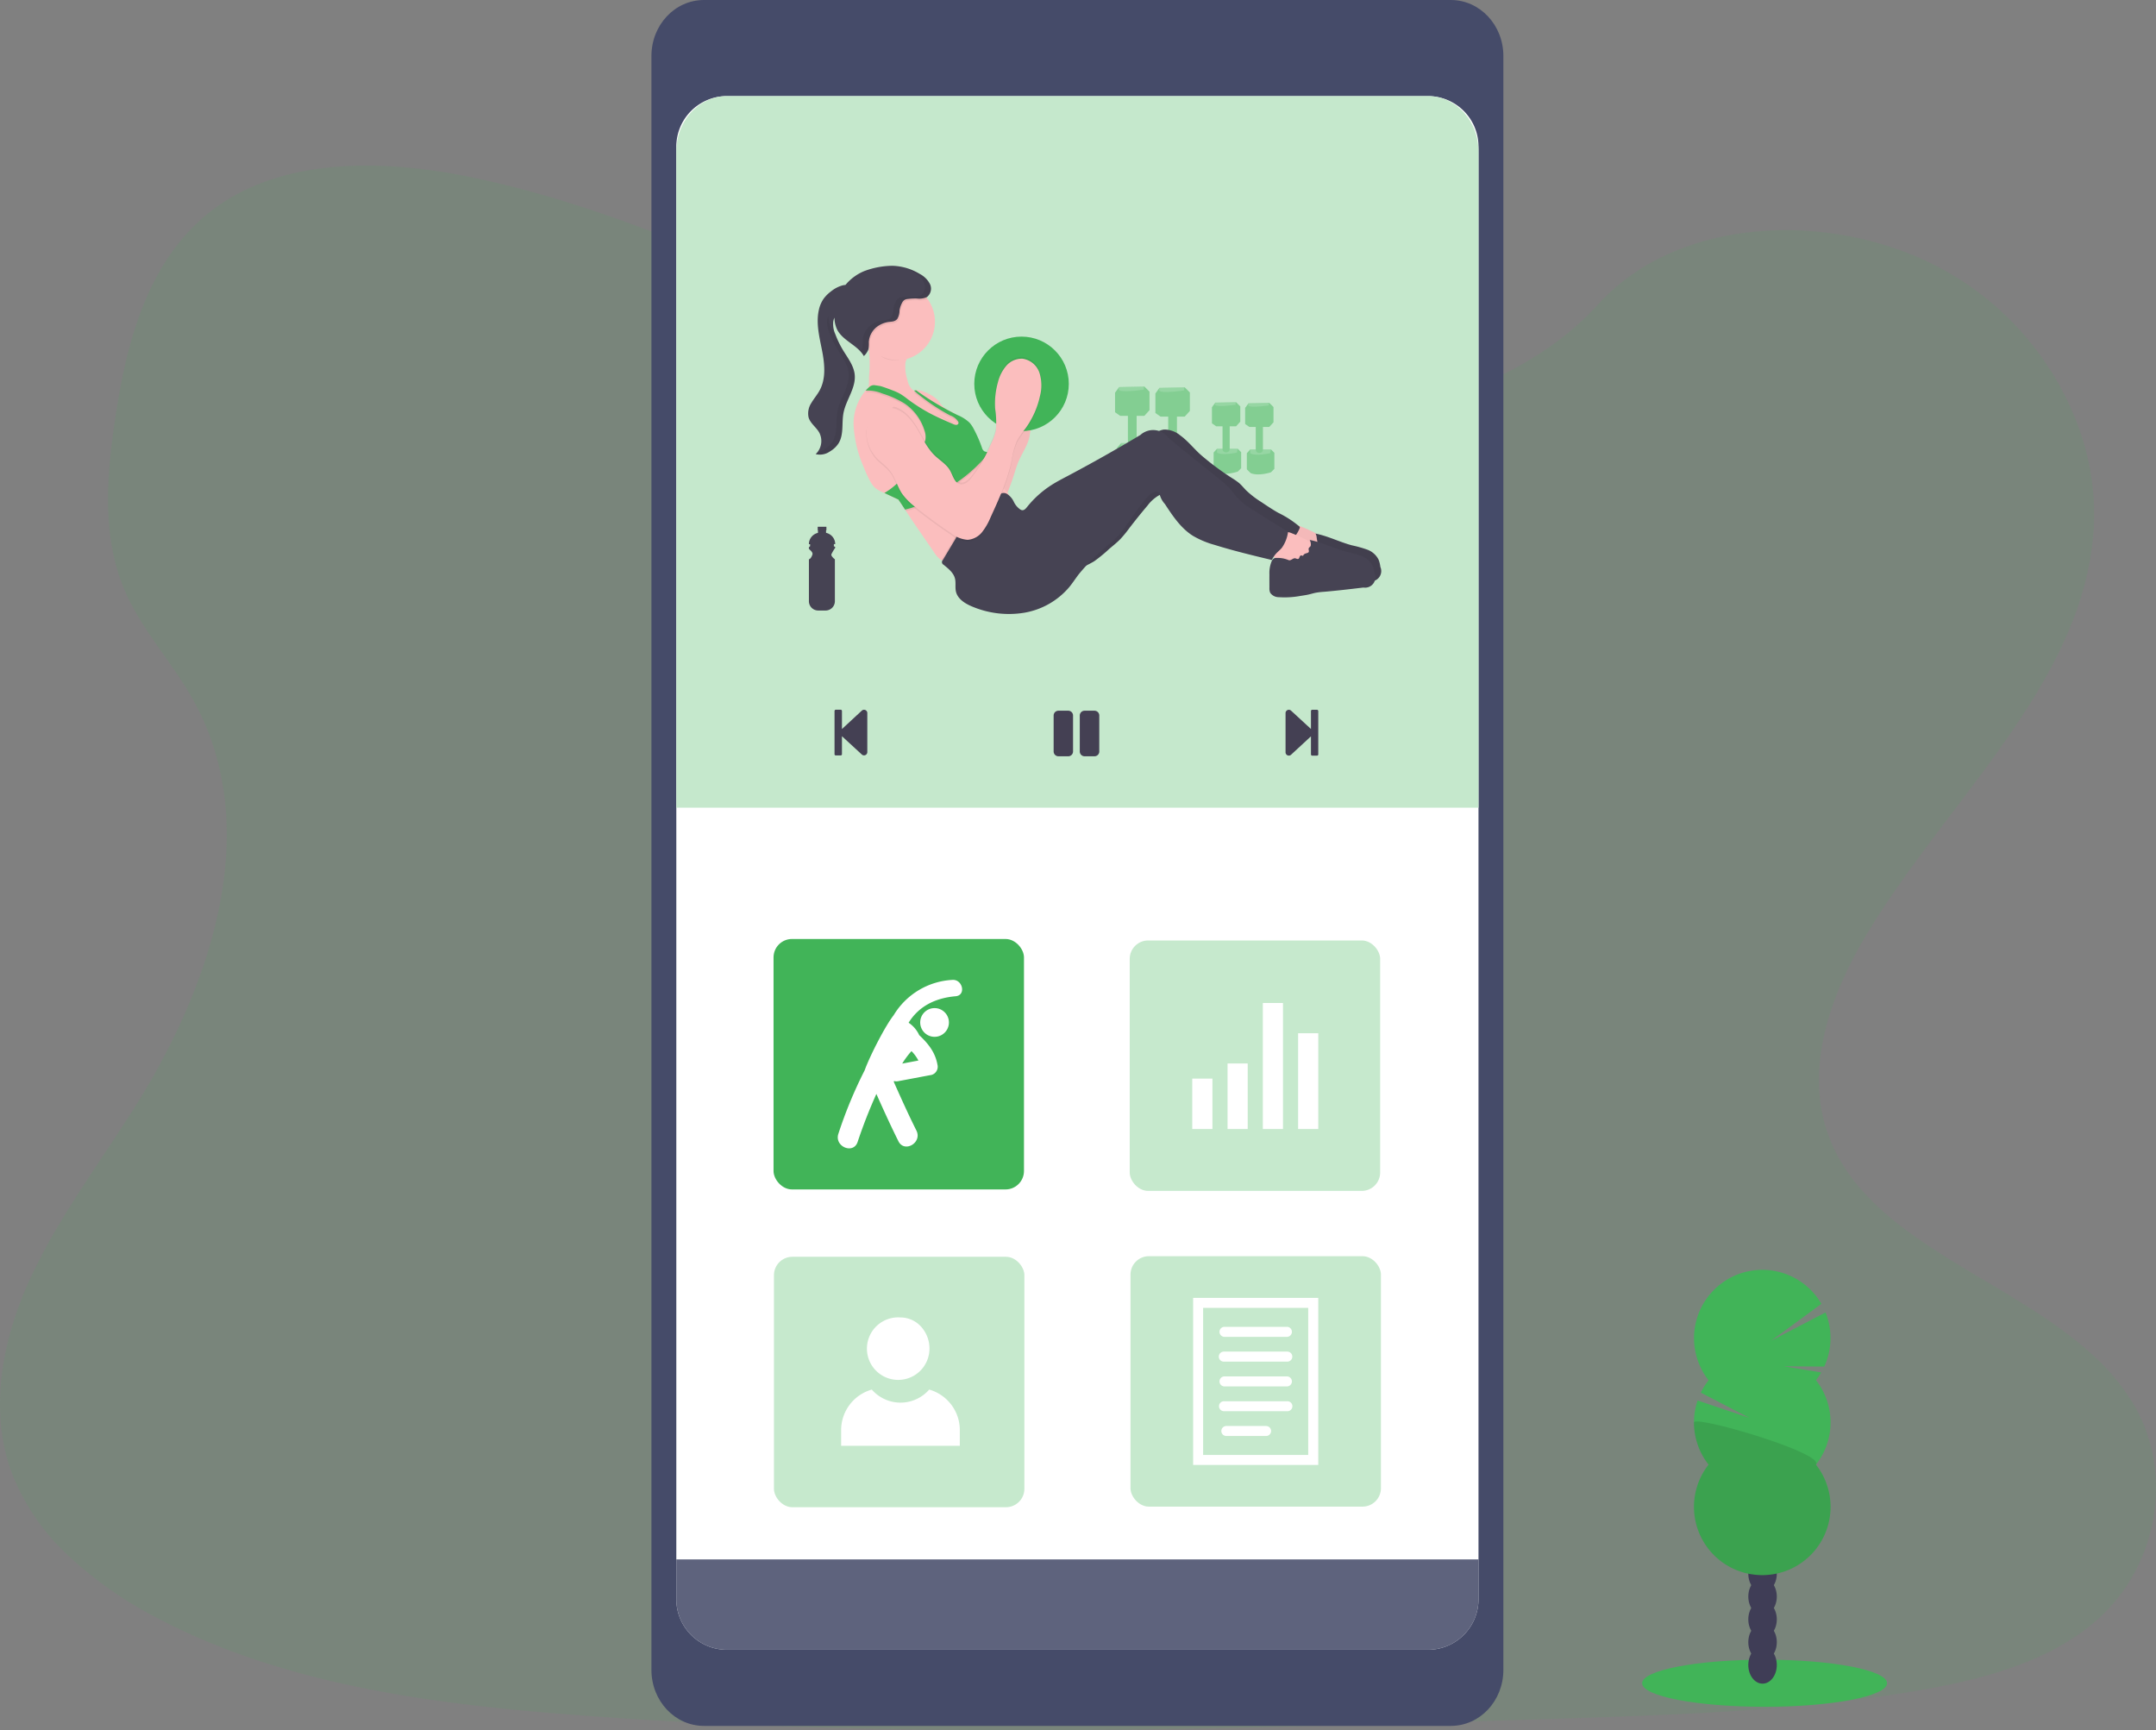 <svg xmlns="http://www.w3.org/2000/svg" width="524.053" height="420.537" viewBox="0 0 524.053 420.537"><rect x="0" y="0" width="524.053" height="420.537" fill="#808080" stroke="none"/><defs><style>.a,.f,.g{fill:#41b458;}.a,.q{opacity:0.1;}.b,.d{fill:#454b69;}.c,.i{fill:#fff;}.d{opacity:0.86;}.e{fill:#c5e8cc;}.f{opacity:0.3;}.h{opacity:0.5;}.i{opacity:0.2;}.j{fill:#fbbebe;}.k{opacity:0.03;}.l{fill:#464353;}.m,.n{opacity:0.06;}.o{fill:#444053;}.p{fill:#3f3d56;}</style></defs><g transform="translate(-104.529 -871.524)"><path class="a" d="M540.576,380.043q-.738.668-1.5,1.293a50.259,50.259,0,0,1-5.881,4.194c-10.691,6.585-23.856,9.8-36.679,11.987-28.771,4.9-58.143,5.857-87.387,6.792-79.024,2.531-158.252,5.068-237.066-.777-31.139-2.306-62.976-6.166-91.2-18q-6.068-2.543-11.9-5.6a96.2,96.2,0,0,1-21.7-15.173A54.246,54.246,0,0,1,33.714,345.3c-5.963-15.319-2.806-32.526,4-47.547A152.7,152.7,0,0,1,47.284,280.3c5.239-8.43,11.037-16.666,16.326-25.091,18.822-30.074,31.1-68.05,13.729-98.852-5.011-8.849-12.208-16.618-16.276-25.862-5.2-11.811-4.792-24.933-3.143-37.679.214-1.608.456-3.217.679-4.807,2.842-18.9,8.149-39.232,24.484-51.062,16.986-12.26,41.111-11.641,62.2-7.283,32.8,6.822,63.053,21.067,93.609,33.94s62.552,24.623,96.156,25.91c29.668,1.111,64.269-7.241,83.957-28.969,19.132-21.091,55.072-22.7,80.991-9.954a71.9,71.9,0,0,1,36.642,42.225,62.758,62.758,0,0,1,2.442,11,59.317,59.317,0,0,1,.456,10.367q-.123,2.576-.456,5.086c-4.332,34.972-35.49,62.551-54.435,93.8-9.256,15.258-15.788,33.582-9.425,50.042,9.707,25.073,43.461,33.988,63.859,52.646A53.205,53.205,0,0,1,549.1,327.767C558.952,344.355,555.3,366.811,540.576,380.043Z" transform="translate(73.964 884.967)"/><path class="b" d="M310.732,138.94H129.2c-7.1,0-12.774,6.1-12.774,13.625V544.817c0,7.522,5.677,13.625,12.774,13.625H310.732c7.1,0,12.774-6.1,12.774-13.625V152.565C323.52,145.043,317.8,138.94,310.732,138.94Z" transform="translate(146.443 732.584)"/><path class="c" d="M303.638,155.4H132.726a12.291,12.291,0,0,0-12.036,12.518V520.5a12.291,12.291,0,0,0,12.036,12.532H303.638A12.277,12.277,0,0,0,315.674,520.5V167.918A12.277,12.277,0,0,0,303.638,155.4Z" transform="translate(148.229 739.485)"/><path class="d" d="M120.691,415.424a12.291,12.291,0,0,0,12.036,12.532H303.638a12.277,12.277,0,0,0,12.036-12.532V406H120.691Z" transform="translate(148.229 844.562)"/><path class="e" d="M303.638,155.4H132.726c-6.778.153-12.162,6.286-12.036,13.708V328.35H315.674V169.108c.135-7.425-5.255-13.563-12.036-13.708Z" transform="translate(148.229 739.485)"/><rect class="f" width="60.874" height="60.874" rx="4.48" transform="translate(379.127 1100.116)"/><rect class="f" width="60.874" height="60.874" rx="4.48" transform="translate(379.314 1176.858)"/><g transform="translate(394.541 1186.991)"><path class="c" d="M209.2,401.816h30.416V361.21H209.2Zm2.427-38.179h25.547v35.752H211.627Z" transform="translate(-209.2 -361.21)"/><g transform="translate(6.273 7.04)"><path class="c" d="M230.23,366.17H214.8a1.221,1.221,0,0,0,0,2.427H230.23a1.221,1.221,0,0,0,0-2.427Z" transform="translate(-213.581 -366.17)"/><path class="c" d="M230.268,370.41H214.841a1.221,1.221,0,1,0,0,2.441h15.428a1.221,1.221,0,0,0,0-2.441Z" transform="translate(-213.62 -364.392)"/><path class="c" d="M230.23,374.66H214.8a1.221,1.221,0,0,0,0,2.427H230.23a1.221,1.221,0,0,0,0-2.427Z" transform="translate(-213.581 -362.61)"/><path class="c" d="M230.264,378.91H214.836a1.206,1.206,0,0,0-1.206,1.206,1.221,1.221,0,0,0,1.206,1.221h15.428a1.221,1.221,0,0,0,1.206-1.221A1.207,1.207,0,0,0,230.264,378.91Z" transform="translate(-213.616 -360.828)"/><path class="c" d="M224.916,383.15h-9.68a1.221,1.221,0,0,0-1.206,1.221,1.206,1.206,0,0,0,1.206,1.206h9.68a1.206,1.206,0,0,0,1.206-1.206,1.221,1.221,0,0,0-1.206-1.221Z" transform="translate(-213.448 -359.05)"/></g></g><g transform="translate(0 -77)"><rect class="g" width="60.874" height="60.874" rx="4.48" transform="translate(292.551 1176.758)"/><g transform="translate(308.162 1186.693)"><g transform="translate(0)"><path class="c" d="M62.81,7.169a17.779,17.779,0,0,0-14.231,8.6c-1.9,2.379-5.675,9.626-7.05,13.4a107.734,107.734,0,0,0-6.373,15.388c-1.048,3.1,3.623,5.108,4.671,2.008a122.781,122.781,0,0,1,4.562-11.677c1.724,3.863,3.47,7.7,5.348,11.481,1.462,2.947,5.85.371,4.387-2.576-1.943-3.885-3.732-7.858-5.5-11.83.022-.087.044-.153.065-.218a2.1,2.1,0,0,0,.982.044c2.707-.5,5.413-1.026,8.141-1.528a2.072,2.072,0,0,0,1.419-2.51c-.546-3.034-2.292-5.151-4.431-7.159a7.238,7.238,0,0,0-2.576-3.012c2.4-3.885,6.33-6,11.437-6.439C66.259,10.923,65.386,6.951,62.81,7.169ZM52.922,24.478A9.535,9.535,0,0,1,54.6,26.77c-1.31.24-2.619.5-3.929.742A20.6,20.6,0,0,1,52.922,24.478Z" transform="translate(-35.003 -7.16)"/><circle class="c" cx="3.492" cy="3.492" r="3.492" transform="translate(20.037 6.862)"/></g></g></g><g transform="translate(394.328 1115.316)"><rect class="c" width="4.901" height="12.252" transform="translate(0 18.378)"/><rect class="c" width="4.901" height="15.928" transform="translate(8.576 14.702)"/><rect class="c" width="4.901" height="30.63" transform="translate(17.153)"/><rect class="c" width="4.901" height="23.279" transform="translate(25.729 7.351)"/></g><g transform="translate(300.938 936.125)"><g class="h" transform="translate(74.621 29.344)"><path class="g" d="M468.955,402.58l-6.124.126-1,1.375v4.749l1.25.875h5.875l1.25-1.375v-4.5Z" transform="translate(-461.83 -402.575)"/><path class="i" d="M496.664,467.756s-5.624.875-6.124,0l.126-.624,6-.132Z" transform="translate(-489.667 -467)"/><path class="g" d="M495.625,542.085l1,1v4.759l-1,.985s-3.624,1.25-6,.249l-1.126-1.124V543.2l1-1.125Z" transform="translate(-488 -528.331)"/><path class="i" d="M499.843,543.275s-4.374,1-5.873,0V542.15h6.124Z" transform="translate(-492.469 -528.396)"/><path class="g" d="M504.973,501.495v6.761a1.014,1.014,0,0,1-1.062.959h0a1.014,1.014,0,0,1-1.061-.959v-6.761a1.026,1.026,0,0,1,1.186-.953h0A1,1,0,0,1,504.973,501.495Z" transform="translate(-499.724 -494.397)"/><path class="g" d="M522.545,403.64l-6.124.124-1,1.374v4.749l1.25.875h5.875l1.25-1.375v-4.5Z" transform="translate(-505.612 -403.441)"/><path class="i" d="M550.264,468.839s-5.624.875-6.124,0l.125-.624,6-.124Z" transform="translate(-533.457 -467.891)"/><path class="g" d="M549.195,543.2l1,1v4.758l-1,.99s-3.626,1.25-6,.249l-1.125-1.124v-4.749l1-1.126Z" transform="translate(-531.766 -529.254)"/><path class="i" d="M553.433,544.326s-4.374,1-5.873,0V543.2h6.12Z" transform="translate(-536.251 -529.254)"/><path class="g" d="M558.515,502.545v6.761a1.016,1.016,0,0,1-1.061.959h0a1.016,1.016,0,0,1-1.063-.959v-6.761a1.027,1.027,0,0,1,1.188-.953h0A1,1,0,0,1,558.515,502.545Z" transform="translate(-543.465 -495.255)"/><path class="g" d="M596.386,423.39l-5.042.1-.824,1.131v3.909l1.029.721h4.837l1.028-1.133v-3.7Z" transform="translate(-566.967 -419.576)"/><path class="i" d="M623.44,488.459s-4.629.719-5.04,0l.1-.514,4.942-.1Z" transform="translate(-594.126 -484.026)"/><path class="g" d="M622.558,549.68l.824.823v3.909l-.824.823s-2.983,1.029-4.942.205l-.926-.926v-3.909l.824-.926Z" transform="translate(-592.729 -534.548)"/><path class="i" d="M626.045,550.606s-3.6.824-4.835,0v-.926h5.041Z" transform="translate(-596.422 -534.548)"/><path class="g" d="M630.268,516.189v5.566a.835.835,0,0,1-.875.789h0a.833.833,0,0,1-.873-.789v-5.566a.846.846,0,0,1,.975-.785h0A.824.824,0,0,1,630.268,516.189Z" transform="translate(-602.394 -506.537)"/><path class="g" d="M640.5,424.26l-5.042.1-.822,1.131V429.4l1.029.719H640.5l1.029-1.131v-3.7Z" transform="translate(-603.012 -420.287)"/><path class="i" d="M667.552,489.327s-4.63.721-5.042,0l.1-.514,4.942-.1Z" transform="translate(-630.163 -484.737)"/><path class="g" d="M666.686,550.55l.822.822v3.909l-.822.823s-2.985,1.029-4.942.207l-.924-.921v-3.915l.824-.926Z" transform="translate(-628.782 -535.259)"/><path class="i" d="M670.155,551.476s-3.6.822-4.835,0v-.926h5.042Z" transform="translate(-632.459 -535.259)"/><path class="g" d="M674.38,517.079v5.564a.834.834,0,0,1-.875.789h0a.835.835,0,0,1-.875-.789v-5.564a.847.847,0,0,1,.978-.783h0A.822.822,0,0,1,674.38,517.079Z" transform="translate(-638.431 -507.269)"/></g><path class="j" d="M703.048,657.618a2.416,2.416,0,0,1,.366,2.013,3.52,3.52,0,0,0,2.25.655,6.948,6.948,0,0,0,2.315-.533,7.647,7.647,0,0,0,1.8-.944,7.942,7.942,0,0,0,2.2-2.764c.309-.578.573-1.327.183-1.847a1.771,1.771,0,0,0-.549-.425,32.607,32.607,0,0,0-4.393-2.088,3.229,3.229,0,0,0-1.325-.3,2.84,2.84,0,0,0-1.519.682A8.236,8.236,0,0,0,702.009,655c-.172.366-.692,1.235-.434,1.612.117.174.549.234.732.344A2.362,2.362,0,0,1,703.048,657.618Z" transform="translate(-587.4 -588.3)"/><path class="k" d="M703.048,657.618a2.416,2.416,0,0,1,.366,2.013,3.52,3.52,0,0,0,2.25.655,6.948,6.948,0,0,0,2.315-.533,7.647,7.647,0,0,0,1.8-.944,7.942,7.942,0,0,0,2.2-2.764c.309-.578.573-1.327.183-1.847a1.771,1.771,0,0,0-.549-.425,32.607,32.607,0,0,0-4.393-2.088,3.229,3.229,0,0,0-1.325-.3,2.84,2.84,0,0,0-1.519.682A8.236,8.236,0,0,0,702.009,655c-.172.366-.692,1.235-.434,1.612.117.174.549.234.732.344A2.362,2.362,0,0,1,703.048,657.618Z" transform="translate(-587.4 -588.3)"/><path class="l" d="M708.2,662.235c3.1.575,5.944,2.072,8.988,2.879a29.881,29.881,0,0,1,3.677,1.028,5.006,5.006,0,0,1,2.793,2.467,7.073,7.073,0,0,1,.423,1.742,2.5,2.5,0,0,1-2.685,3.479c-3.217.382-6.435.767-9.664,1.038a16.918,16.918,0,0,0-1.949.232c-.531.106-1.049.267-1.576.392-.682.159-1.376.26-2.068.366a21.337,21.337,0,0,1-5.337.315,2.488,2.488,0,0,1-2.076-1.083,2.769,2.769,0,0,1-.183-1.194c-.009-1.087-.018-2.172,0-3.258a7.391,7.391,0,0,1,.577-3.265,1.3,1.3,0,0,1,.661-.686,1.515,1.515,0,0,1,.567-.051,6.7,6.7,0,0,1,2.787.5c.675.335,1.224.893,1.913,1.2,1.3.578,2.875.163,4.195.706a5.252,5.252,0,0,0,.009-2.879,22.4,22.4,0,0,1-.646-2.917,1.863,1.863,0,0,0-.124-.637C708.382,662.4,708.415,662.2,708.2,662.235Z" transform="translate(-584.972 -597.158)"/><path class="m" d="M708.2,662.235c3.1.575,5.944,2.072,8.988,2.879a29.881,29.881,0,0,1,3.677,1.028,5.006,5.006,0,0,1,2.793,2.467,7.073,7.073,0,0,1,.423,1.742,2.5,2.5,0,0,1-2.685,3.479c-3.217.382-6.435.767-9.664,1.038a16.918,16.918,0,0,0-1.949.232c-.531.106-1.049.267-1.576.392-.682.159-1.376.26-2.068.366a21.337,21.337,0,0,1-5.337.315,2.488,2.488,0,0,1-2.076-1.083,2.769,2.769,0,0,1-.183-1.194c-.009-1.087-.018-2.172,0-3.258a7.391,7.391,0,0,1,.577-3.265,1.3,1.3,0,0,1,.661-.686,1.515,1.515,0,0,1,.567-.051,6.7,6.7,0,0,1,2.787.5c.675.335,1.224.893,1.913,1.2,1.3.578,2.875.163,4.195.706a5.252,5.252,0,0,0,.009-2.879,22.4,22.4,0,0,1-.646-2.917,1.863,1.863,0,0,0-.124-.637C708.382,662.4,708.415,662.2,708.2,662.235Z" transform="translate(-584.972 -597.158)"/><path class="j" d="M174.343,441.205c-.624-.2-1.226.355-1.576.915a8.2,8.2,0,0,0-.172,7.778,5.9,5.9,0,0,0,1.127,1.678,10.857,10.857,0,0,0,2.2,1.464,16.525,16.525,0,0,1,5.264,4.942c.895,1.32,1.6,2.771,2.615,4,2.5,3.024,6.609,4.392,9.034,7.467a9.509,9.509,0,0,0,1.845,2.114,3.137,3.137,0,0,0,4.91-2.43,35.261,35.261,0,0,0,2.447-4.424,52.65,52.65,0,0,0,2.745-7.114c.273-.86.536-1.726.884-2.562.858-2.064,2.226-3.933,2.709-6.115a26.387,26.387,0,0,1,.523-2.634,5.012,5.012,0,0,1,1.259-2.013c1.9-1.85,2.928-4.546,4.442-6.724a14.515,14.515,0,0,0,1.66-2.754,4.357,4.357,0,0,0,.183-3.142A2.621,2.621,0,0,0,214,429.887a3.711,3.711,0,0,0-1.371.421,15.274,15.274,0,0,0-4.015,2.767,19.437,19.437,0,0,0-1.464,1.574,16.162,16.162,0,0,0-4.14,9.4c-.051,1.193.044,2.517-.714,3.441-2.09,2.553-2.762,6.063-4.544,8.842a7.634,7.634,0,0,1-3.183,3.192,1.358,1.358,0,0,1-.67.132c-.564-.064-.888-.657-1.126-1.173a45.394,45.394,0,0,0-3.219-5.811,5.534,5.534,0,0,0-1.775-1.913c-.523-.291-1.131-.421-1.623-.761a4.807,4.807,0,0,1-1.4-2.037,31.646,31.646,0,0,0-4.358-6.794c-.794-.946-1.841-1.924-3.067-1.783C176.159,439.518,175.445,440.746,174.343,441.205Z" transform="translate(-154.561 -407.333)"/><path class="k" d="M174.343,441.205c-.624-.2-1.226.355-1.576.915a8.2,8.2,0,0,0-.172,7.778,5.9,5.9,0,0,0,1.127,1.678,10.857,10.857,0,0,0,2.2,1.464,16.525,16.525,0,0,1,5.264,4.942c.895,1.32,1.6,2.771,2.615,4,2.5,3.024,6.609,4.392,9.034,7.467a9.509,9.509,0,0,0,1.845,2.114,3.137,3.137,0,0,0,4.91-2.43,35.261,35.261,0,0,0,2.447-4.424,52.65,52.65,0,0,0,2.745-7.114c.273-.86.536-1.726.884-2.562.858-2.064,2.226-3.933,2.709-6.115a26.387,26.387,0,0,1,.523-2.634,5.012,5.012,0,0,1,1.259-2.013c1.9-1.85,2.928-4.546,4.442-6.724a14.515,14.515,0,0,0,1.66-2.754,4.357,4.357,0,0,0,.183-3.142A2.621,2.621,0,0,0,214,429.887a3.711,3.711,0,0,0-1.371.421,15.274,15.274,0,0,0-4.015,2.767,19.437,19.437,0,0,0-1.464,1.574,16.162,16.162,0,0,0-4.14,9.4c-.051,1.193.044,2.517-.714,3.441-2.09,2.553-2.762,6.063-4.544,8.842a7.634,7.634,0,0,1-3.183,3.192,1.358,1.358,0,0,1-.67.132c-.564-.064-.888-.657-1.126-1.173a45.394,45.394,0,0,0-3.219-5.811,5.534,5.534,0,0,0-1.775-1.913c-.523-.291-1.131-.421-1.623-.761a4.807,4.807,0,0,1-1.4-2.037,31.646,31.646,0,0,0-4.358-6.794c-.794-.946-1.841-1.924-3.067-1.783C176.159,439.518,175.445,440.746,174.343,441.205Z" transform="translate(-154.561 -407.333)"/><ellipse class="j" cx="4.824" cy="4.354" rx="4.824" ry="4.354" transform="translate(14.83 16.419)"/><circle class="j" cx="1.737" cy="1.737" r="1.737" transform="translate(22.442 18.14)"/><ellipse class="j" cx="6.645" cy="1.777" rx="6.645" ry="1.777" transform="translate(13.642 17.217)"/><path class="j" d="M146.21,344.031a12.032,12.032,0,0,1,.381,1.565,9.348,9.348,0,0,1-1.439-1.89,1.407,1.407,0,0,1-.254-.4,10.751,10.751,0,0,1-1-4.288,9.4,9.4,0,1,1,11.871,9.069,11.744,11.744,0,0,0,.732-2.791,2.013,2.013,0,0,0-.135-.943,2.149,2.149,0,0,0-.69-.794,5.961,5.961,0,0,0-3.712-1.127,10.183,10.183,0,0,0-3.816.915c-.379.163-.833.382-1.281.533A3.33,3.33,0,0,1,146.21,344.031Z" transform="translate(-131.848 -325.412)"/><path class="j" d="M179.974,435.943a3.206,3.206,0,0,1-3.02,1.173,10.306,10.306,0,0,1-5.655-2.635c-1.629-1.354-3.053-2.928-4.718-4.231a16.746,16.746,0,0,0-10.531-3.461c.771-.639.487-2.154.549-3.15a30.784,30.784,0,0,0,0-6.063c-.027-.214-.059-.425-.1-.635.062.066.128.13.2.2a9.411,9.411,0,0,0,8.984,2.291,7.318,7.318,0,0,0-.236.974,10.213,10.213,0,0,0,.529,4.235,3.955,3.955,0,0,0,1.171,2.237,5.156,5.156,0,0,0,1.526.646,8.42,8.42,0,0,1,2.844,1.647,23.007,23.007,0,0,0,1.719,1.539,11.956,11.956,0,0,0,1.858.959,23.247,23.247,0,0,1,4.466,2.707,1.464,1.464,0,0,1,.58.688A1.131,1.131,0,0,1,179.974,435.943Z" transform="translate(-141.774 -396.759)"/><path class="j" d="M176.507,493.111c-.126.834-.891,1.486-1.431,2.134-1.468,1.772-2.956,3.549-4.6,5.17a71.994,71.994,0,0,1-5.613,4.823l-2.5,2a3.148,3.148,0,0,1-1.063.641,1.942,1.942,0,0,1-1.369-.163,2.685,2.685,0,0,1-.474-.291,6.419,6.419,0,0,1-1.27-1.492q-2.537-3.7-5.079-7.407c-.6-.882-1.2-1.788-1.786-2.694-.079-.117-.154-.236-.232-.353-.538-.823-1.074-1.647-1.625-2.443l-3.012-1.411-.4-.183-.467-.218a7.39,7.39,0,0,1-1.766-1.038,5.977,5.977,0,0,1-1.217-1.612,28.218,28.218,0,0,1-1.578-3.454,28.813,28.813,0,0,1-2.456-10.086,12.462,12.462,0,0,1,2.9-8.494,9.109,9.109,0,0,1,.895-.867,1.6,1.6,0,0,1,1.3-.448c.5.071.981.145,1.464.227q2,.344,3.966.842a8.213,8.213,0,0,0,3.6.406c.192-.038.383-.093.573-.143.156-.04.309-.079.469-.1a2.181,2.181,0,0,1,.267-.029,4.2,4.2,0,0,1,1.83.472,9.093,9.093,0,0,1,3.111,1.867c.5.531.869,1.182,1.4,1.682a12.133,12.133,0,0,0,2.522,1.488,4.509,4.509,0,0,1,.478.306,5.422,5.422,0,0,1,.915.869h0c1.109,1.308,1.768,3.075,2.992,4.376a17.86,17.86,0,0,1,2.537,3.435c.115.207.227.415.337.628q.275.53.511,1.074c.04.093.081.183.117.28a16.8,16.8,0,0,1,.6,1.678,10.863,10.863,0,0,0,1.614,3.983,19.975,19.975,0,0,0,2.29,1.945,4.052,4.052,0,0,1,1.113,1.514A2.163,2.163,0,0,1,176.507,493.111Z" transform="translate(-127.496 -436.193)"/><path class="m" d="M184.383,483.981q-.315.4-.646.783c-.037.048-.077.093-.117.139a34.957,34.957,0,0,1-6.563,5.95c-1.5,1.051-3.091,1.982-4.674,2.912l-2.928,1.715a18.13,18.13,0,0,1-3.823,1.858c-.436.13-.891.234-1.336.357-.079-.117-.154-.236-.232-.353-.538-.824-1.074-1.647-1.625-2.443l-3.013-1.411a17.643,17.643,0,0,0,4.367-3.913,47.449,47.449,0,0,0,4.625-7.387,5.552,5.552,0,0,0,.569-1.318,4.531,4.531,0,0,0-.2-2.326,12.263,12.263,0,0,0-4.9-6.613,23.179,23.179,0,0,0-5.384-2.41,9.061,9.061,0,0,0-4.05-.7,8.909,8.909,0,0,1,.895-.866,1.6,1.6,0,0,1,1.3-.45c.5.071.981.145,1.464.229.979.3,1.942.659,2.9,1.028a13.594,13.594,0,0,1,1.83.829,16.373,16.373,0,0,1,1.686,1.18,42.122,42.122,0,0,0,5,3.278c2.013,1.111,4.127,2.013,6.239,2.928a1.659,1.659,0,0,0,.723.183.567.567,0,0,0,.549-.428.69.69,0,0,0-.088-.383,3.816,3.816,0,0,0-1.949-1.49,47.2,47.2,0,0,1-8.584-5.848.863.863,0,0,1-.172-.183l.469-.1a69.823,69.823,0,0,0,9.6,5.787q.265.135.533.264c.128.064.254.126.384.183h0a8.194,8.194,0,0,1,2.484,1.647,7.583,7.583,0,0,1,1.1,1.667,31.334,31.334,0,0,1,1.911,4.393.983.983,0,0,0,.035.1,1.69,1.69,0,0,0,.337.628.712.712,0,0,0,.192.152C183.627,483.743,184.1,483.721,184.383,483.981Z" transform="translate(-140.467 -438.056)"/><path class="g" d="M166.718,466.452a69.631,69.631,0,0,0,9.6,5.785l.533.265a9.482,9.482,0,0,1,2.87,1.83,7.64,7.64,0,0,1,1.1,1.669,31.027,31.027,0,0,1,1.909,4.393,1.486,1.486,0,0,0,.566.875c.311.172.805.159,1.082.419-.249.311-.5.619-.763.915a34.91,34.91,0,0,1-6.563,5.952c-1.5,1.05-3.091,1.982-4.674,2.912l-2.928,1.715a18.212,18.212,0,0,1-3.823,1.856c-.511.156-1.051.273-1.568.423-.538-.823-1.074-1.647-1.625-2.443l-3.408-1.6a17.152,17.152,0,0,0,4.759-4.147,47.344,47.344,0,0,0,4.625-7.385,5.583,5.583,0,0,0,.569-1.318,4.538,4.538,0,0,0-.2-2.328,12.262,12.262,0,0,0-4.892-6.594,23.256,23.256,0,0,0-5.384-2.41,9.061,9.061,0,0,0-4.05-.7,9.116,9.116,0,0,1,.895-.867,1.6,1.6,0,0,1,1.3-.448c.5.071.981.145,1.464.227.979.3,1.942.661,2.9,1.03a13.357,13.357,0,0,1,1.83.829,16.369,16.369,0,0,1,1.686,1.181,42.108,42.108,0,0,0,5.007,3.269c2.013,1.113,4.127,2.022,6.239,2.928a1.658,1.658,0,0,0,.723.183.564.564,0,0,0,.549-.428.686.686,0,0,0-.088-.381,3.806,3.806,0,0,0-1.949-1.49,46.873,46.873,0,0,1-8.584-5.857.81.81,0,0,1-.172-.183Z" transform="translate(-140.467 -436.193)"/><circle class="g" cx="11.488" cy="11.488" r="11.488" transform="translate(40.405 17.217)"/><path class="l" d="M394.589,558.753a24.651,24.651,0,0,0,6.223-2.6,36.777,36.777,0,0,0,3.675-3.016c.906-.776,1.85-1.508,2.681-2.364a27.939,27.939,0,0,0,2.086-2.529q2.2-2.884,4.552-5.659a9.139,9.139,0,0,1,2.9-2.54c2.085-.979,4.532-.318,6.731.353A62.6,62.6,0,0,1,433.092,544c1.753.873,3.452,1.847,5.222,2.683a73.9,73.9,0,0,0,10.094,3.62,1.281,1.281,0,0,0,.805.066,1.183,1.183,0,0,0,.478-.4,6.817,6.817,0,0,0,1.06-1.83.351.351,0,0,0-.086-.474,24.4,24.4,0,0,0-5.139-3.318c-1.413-.807-2.765-1.713-4.116-2.619a22.528,22.528,0,0,1-3.7-2.866c-.549-.566-1.043-1.19-1.638-1.706a13.712,13.712,0,0,0-1.665-1.168,66.936,66.936,0,0,1-7.453-5.522c-1.79-1.53-3.256-3.5-5.168-4.874a6.014,6.014,0,0,0-3.973-1.455c-1.746.183-3.034,1.647-4.252,2.91-4.09,4.248-9.252,7.288-13.816,11.023-3.726,3.045-7.209,6.664-11.748,8.271.2.674.274,1.347.479,2.013a21.031,21.031,0,0,0,.953,2.716,21.355,21.355,0,0,0,1.268,2.27l1.819,2.97a7.5,7.5,0,0,0,1.272,1.7C394.067,558.275,394.589,558.37,394.589,558.753Z" transform="translate(-331.273 -484.324)"/><path class="m" d="M394.589,558.753a24.651,24.651,0,0,0,6.223-2.6,36.777,36.777,0,0,0,3.675-3.016c.906-.776,1.85-1.508,2.681-2.364a27.939,27.939,0,0,0,2.086-2.529q2.2-2.884,4.552-5.659a9.139,9.139,0,0,1,2.9-2.54c2.085-.979,4.532-.318,6.731.353A62.6,62.6,0,0,1,433.092,544c1.753.873,3.452,1.847,5.222,2.683a73.9,73.9,0,0,0,10.094,3.62,1.281,1.281,0,0,0,.805.066,1.183,1.183,0,0,0,.478-.4,6.817,6.817,0,0,0,1.06-1.83.351.351,0,0,0-.086-.474,24.4,24.4,0,0,0-5.139-3.318c-1.413-.807-2.765-1.713-4.116-2.619a22.528,22.528,0,0,1-3.7-2.866c-.549-.566-1.043-1.19-1.638-1.706a13.712,13.712,0,0,0-1.665-1.168,66.936,66.936,0,0,1-7.453-5.522c-1.79-1.53-3.256-3.5-5.168-4.874a6.014,6.014,0,0,0-3.973-1.455c-1.746.183-3.034,1.647-4.252,2.91-4.09,4.248-9.252,7.288-13.816,11.023-3.726,3.045-7.209,6.664-11.748,8.271.2.674.274,1.347.479,2.013a21.031,21.031,0,0,0,.953,2.716,21.355,21.355,0,0,0,1.268,2.27l1.819,2.97a7.5,7.5,0,0,0,1.272,1.7C394.067,558.275,394.589,558.37,394.589,558.753Z" transform="translate(-331.273 -484.324)"/><path class="j" d="M690.9,666.513a2.422,2.422,0,0,1,.366,2.013,3.512,3.512,0,0,0,2.244.661,7.056,7.056,0,0,0,2.321-.531,7.731,7.731,0,0,0,1.8-.944,8.037,8.037,0,0,0,2.205-2.766c.309-.576.573-1.325.174-1.845a1.725,1.725,0,0,0-.549-.425,32.658,32.658,0,0,0-4.383-2.088,3.267,3.267,0,0,0-1.325-.3,2.843,2.843,0,0,0-1.521.684,8.237,8.237,0,0,0-2.363,2.929c-.172.366-.692,1.237-.436,1.614.117.174.549.234.732.342A2.37,2.37,0,0,1,690.9,666.513Z" transform="translate(-577.485 -595.571)"/><path class="l" d="M700.426,670.616c3.1.576,5.945,2.072,8.988,2.879a29.879,29.879,0,0,1,3.677,1.029,5.005,5.005,0,0,1,2.793,2.467,7.083,7.083,0,0,1,.423,1.742,2.5,2.5,0,0,1-2.685,3.479c-3.218.384-6.435.767-9.664,1.038a17.362,17.362,0,0,0-1.946.232c-.531.108-1.049.267-1.576.392-.681.161-1.376.26-2.068.366a21.342,21.342,0,0,1-5.337.313,2.488,2.488,0,0,1-2.076-1.084,2.768,2.768,0,0,1-.183-1.193c0-1.085-.018-2.172,0-3.258a7.392,7.392,0,0,1,.577-3.265,1.3,1.3,0,0,1,.661-.686,1.517,1.517,0,0,1,.567-.051,6.7,6.7,0,0,1,2.787.5c.675.335,1.162-.666,1.85-.366,1.3.576.421-1.171,1.739-.628.307-.948,1.614-.384,1.387-1.356s.588-.549.494-1.548a1.864,1.864,0,0,0-.125-.637C700.609,670.782,700.642,670.584,700.426,670.616Z" transform="translate(-578.626 -604.003)"/><path class="m" d="M160.878,333.477a4.551,4.551,0,0,1-2.418.318,15.037,15.037,0,0,0-2.165.112,2.042,2.042,0,0,0-.745.2,1.863,1.863,0,0,0-.692.807,5.723,5.723,0,0,0-.584,1.8,4.124,4.124,0,0,1-.531,2.033c-.6.76-1.532.642-2.379.792a6.4,6.4,0,0,0-2.088.8,5.159,5.159,0,0,0-2.42,3.552c-.024.167-.04.331-.048.5-.018.472.029.954-.033,1.417a2.471,2.471,0,0,1-.07.342.738.738,0,0,1-.031.1c-.027-.214-.059-.425-.1-.635a9.347,9.347,0,0,1-1.439-1.891,1.409,1.409,0,0,1-.254-.4,10.751,10.751,0,0,1-1-4.288,9.4,9.4,0,0,1,16.986-5.545Z" transform="translate(-131.84 -325.421)"/><path class="l" d="M107.69,311.123a5.729,5.729,0,0,0-2.485-2.467,13.532,13.532,0,0,0-6.68-1.986,20.184,20.184,0,0,0-6.836,1.3,11.779,11.779,0,0,0-4.541,3.353,4.551,4.551,0,0,0-.76.123,7.654,7.654,0,0,0-2.711,1.417,8.631,8.631,0,0,0-1.8,1.762,7.574,7.574,0,0,0-1.217,2.861c-.7,3.214.161,6.53.791,9.757s1,6.751-.549,9.651c-.584,1.1-1.413,2.032-2.035,3.1a4.607,4.607,0,0,0-.683,3.541c.421,1.442,1.838,2.357,2.577,3.655a4.393,4.393,0,0,1-.855,5.256,4.237,4.237,0,0,0,3.5-.675,6.189,6.189,0,0,0,2.063-1.956c1.316-2.13.732-4.881,1.19-7.343.609-3.221,3.069-6.095,2.731-9.356-.229-2.2-1.678-4.017-2.819-5.9a23.123,23.123,0,0,1-1.909-3.959,5.977,5.977,0,0,1-.481-3.071,4.136,4.136,0,0,1,.287-.915v.1a7.012,7.012,0,0,0,.626,2.745c1.362,2.782,4.987,3.807,6.523,6.5a4.335,4.335,0,0,0,1.1-1.638,7.522,7.522,0,0,0,.1-1.761,5.1,5.1,0,0,1,2.467-4.048,6.337,6.337,0,0,1,2.088-.8c.846-.152,1.779-.037,2.379-.8a4.117,4.117,0,0,0,.533-2.031,5.684,5.684,0,0,1,.584-1.8,1.847,1.847,0,0,1,.692-.805,2.014,2.014,0,0,1,.747-.2,14.981,14.981,0,0,1,2.163-.112,4.491,4.491,0,0,0,2.449-.335A2.585,2.585,0,0,0,107.69,311.123Z" transform="translate(-78.05 -306.67)"/><path class="l" d="M808.15,670.8a1.324,1.324,0,0,1,.033-.183" transform="translate(-674.527 -604.012)"/><path class="m" d="M271.854,609.395c-.126.834-.891,1.486-1.431,2.134-1.468,1.772-2.956,3.549-4.6,5.17a71.926,71.926,0,0,1-5.613,4.823l-2.5,2a3.143,3.143,0,0,1-1.063.641A1.94,1.94,0,0,1,255.28,624c.037-.073.075-.141.117-.209l3-5.024c.589-.985.975-1.881,1.647-2.806a27.967,27.967,0,0,1,3.28-3.948,28.4,28.4,0,0,1,5.47-3.635,1.571,1.571,0,0,1,2.172-.653,2.714,2.714,0,0,1,.756.58A2.165,2.165,0,0,1,271.854,609.395Z" transform="translate(-222.843 -552.477)"/><path class="l" d="M259.128,551.376l-3,5.026a.711.711,0,0,0,.17,1.138c1.149.935,2.423,1.922,2.784,3.358.258,1.025,0,2.123.231,3.152.423,1.856,2.288,2.983,4.052,3.7a22.938,22.938,0,0,0,12.542,1.464,18.38,18.38,0,0,0,10.906-6.175c.835-1.01,1.548-2.116,2.341-3.159a50.183,50.183,0,0,1,7.749-7.592c3.56-3.016,5.657-7.515,8.785-10.981a4.385,4.385,0,0,1,2.013-1.49c.458-.115,1.1.055,1.116.527a5.346,5.346,0,0,0,1.281,2.429c1.9,2.9,3.88,5.888,6.81,7.736a21.667,21.667,0,0,0,5.233,2.2c4.594,1.431,9.277,2.562,13.955,3.682a7.827,7.827,0,0,1,.846-1.334c.485-.595,1.124-1.049,1.611-1.647a8.691,8.691,0,0,0,1.49-3.873c-2.795-1.711-5.663-3.477-8.419-5.256a19.869,19.869,0,0,1-3.908-3.014c-.732-.794-1.347-1.7-2.081-2.5a21.215,21.215,0,0,0-2.419-2.147l-6.589-5.277c-1.892-1.514-3.821-3.111-5.674-4.678a4.623,4.623,0,0,0-6.8-.664q-8.836,5.291-17.936,10.107c-1.228.648-2.462,1.292-3.633,2.037a24.487,24.487,0,0,0-5.988,5.377c-.309.386-.7.825-1.191.767a1.073,1.073,0,0,1-.383-.134,4.665,4.665,0,0,1-1.647-1.927,4.464,4.464,0,0,0-1.673-1.905,1.57,1.57,0,0,0-2.172.655,29.784,29.784,0,0,0-5.474,3.657,27.841,27.841,0,0,0-3.28,3.948C260.1,549.5,259.716,550.393,259.128,551.376Z" transform="translate(-223.368 -484.88)"/><path class="m" d="M246.61,502.52a36.872,36.872,0,0,1,5.176,2.848" transform="translate(-215.76 -466.677)"/><path class="m" d="M159.009,444.883c-2.4.474-3.648,3.294-3.507,5.734a9.334,9.334,0,0,0,2.529,5.829c1,1.052,2.249,1.865,3.153,3,1.336,1.676,1.8,3.893,3,5.674a15.455,15.455,0,0,0,3.294,3.278q4.184,3.338,8.64,6.32a7.214,7.214,0,0,0,3.983,1.592,4.966,4.966,0,0,0,3.523-1.872,15.029,15.029,0,0,0,2.044-3.547c2.09-4.557,4.195-9.164,5.194-14.076a18.2,18.2,0,0,1,1.223-4.544,22.068,22.068,0,0,1,2.086-3.031,20.905,20.905,0,0,0,3.529-7.885,10.17,10.17,0,0,0-.123-5.619,5.11,5.11,0,0,0-4.14-3.454,5.032,5.032,0,0,0-3.977,1.777,9.837,9.837,0,0,0-2,4,19.138,19.138,0,0,0-.659,6.406,21.9,21.9,0,0,1,.172,5.218,13.976,13.976,0,0,1-1.265,3.463,36.954,36.954,0,0,1-4.771,8.236c-.666.794-1.583,1.6-2.6,1.411-1.409-.256-1.783-2.041-2.478-3.294-.853-1.537-2.471-2.462-3.739-3.682-1.8-1.739-2.886-4.07-4.169-6.223s-2.943-4.277-5.308-5.1-5.516.234-6.124,2.665" transform="translate(-141.318 -409.286)"/><path class="m" d="M160.884,442.828c-2.4.474-5.458.783-5.308,3.227a9.316,9.316,0,0,0,2.529,5.829c1,1.054,2.249,1.867,3.153,3,1.336,1.676,1.8,3.891,3,5.674a15.371,15.371,0,0,0,3.294,3.278q4.184,3.34,8.64,6.32a7.2,7.2,0,0,0,3.983,1.594,4.972,4.972,0,0,0,3.523-1.872,14.966,14.966,0,0,0,2.044-3.549c2.09-4.557,4.195-9.164,5.194-14.076a18.2,18.2,0,0,1,1.223-4.543,22.191,22.191,0,0,1,2.087-3.033,20.887,20.887,0,0,0,3.529-7.883,10.176,10.176,0,0,0-.123-5.621,5.11,5.11,0,0,0-4.14-3.454,5.038,5.038,0,0,0-3.977,1.777,9.821,9.821,0,0,0-2,4,19.133,19.133,0,0,0-.659,6.406,21.9,21.9,0,0,1,.172,5.218,13.963,13.963,0,0,1-1.265,3.465,36.992,36.992,0,0,1-4.771,8.236c-.666.794-1.583,1.6-2.6,1.411-1.409-.258-1.783-2.042-2.478-3.294-.853-1.537-2.471-2.462-3.739-3.682-1.8-1.737-2.886-4.07-4.169-6.223s-2.943-4.275-5.308-5.1.6,4.471-.013,6.9" transform="translate(-141.383 -405.56)"/><path class="j" d="M159.009,442.608c-2.4.474-3.648,3.294-3.507,5.734a9.334,9.334,0,0,0,2.529,5.831c1,1.052,2.249,1.865,3.153,3,1.336,1.676,1.8,3.893,3,5.674a15.422,15.422,0,0,0,3.294,3.28q4.184,3.338,8.64,6.318a7.2,7.2,0,0,0,3.983,1.594,4.965,4.965,0,0,0,3.523-1.872,15.026,15.026,0,0,0,2.044-3.547c2.09-4.557,4.195-9.164,5.194-14.078A18.191,18.191,0,0,1,192.082,450a22.183,22.183,0,0,1,2.086-3.033,20.887,20.887,0,0,0,3.529-7.883,10.177,10.177,0,0,0-.123-5.621,5.1,5.1,0,0,0-4.14-3.452,5.026,5.026,0,0,0-3.977,1.777,9.837,9.837,0,0,0-2,4,19.138,19.138,0,0,0-.659,6.406,21.884,21.884,0,0,1,.172,5.216,13.962,13.962,0,0,1-1.265,3.465,36.955,36.955,0,0,1-4.771,8.236c-.666.794-1.583,1.6-2.6,1.411-1.409-.258-1.783-2.041-2.478-3.294-.853-1.539-2.471-2.464-3.739-3.682-1.8-1.739-2.886-4.07-4.169-6.223s-2.943-4.275-5.308-5.1-5.516.234-6.124,2.665" transform="translate(-141.318 -407.429)"/><g class="n" transform="translate(1.85 0.302)"><path d="M94.829,381.59a23.12,23.12,0,0,1-1.909-3.959l-.062-.183a5.929,5.929,0,0,1-.965-1.389,7,7,0,0,1-.626-2.745q0-.052,0-.1a4.137,4.137,0,0,0-.287.915,6,6,0,0,0,.481,3.071,23.189,23.189,0,0,0,1.909,3.959c1.137,1.9,2.588,3.73,2.813,5.91.339,3.262-2.121,6.133-2.729,9.356-.465,2.462.124,5.212-1.191,7.343a6.166,6.166,0,0,1-2.063,1.955,5.835,5.835,0,0,1-1.689.732,3.9,3.9,0,0,1-.351.366,4.236,4.236,0,0,0,3.5-.675,6.189,6.189,0,0,0,2.063-1.956c1.316-2.13.732-4.881,1.19-7.343.609-3.221,3.069-6.095,2.731-9.356C97.419,385.293,95.969,383.465,94.829,381.59Z" transform="translate(-88.16 -361.334)"/><path d="M164.47,312.471A5.729,5.729,0,0,0,161.985,310a14.386,14.386,0,0,0-4.175-1.684,14.917,14.917,0,0,1,2.712,1.265,5.756,5.756,0,0,1,2.487,2.469,2.563,2.563,0,0,1-.78,3.17,4.508,4.508,0,0,1-2.449.335,14.736,14.736,0,0,0-2.163.11,2.083,2.083,0,0,0-.747.2,1.858,1.858,0,0,0-.692.814,5.69,5.69,0,0,0-.586,1.8,4.123,4.123,0,0,1-.533,2.032c-.6.76-1.53.644-2.379.794a6.406,6.406,0,0,0-2.088.8,5.091,5.091,0,0,0-2.467,4.048,7.5,7.5,0,0,1-.1,1.759,2.9,2.9,0,0,1-.476.915,6.24,6.24,0,0,1,.846,1.14,4.334,4.334,0,0,0,1.1-1.638,7.524,7.524,0,0,0,.1-1.761,5.1,5.1,0,0,1,2.467-4.048,6.337,6.337,0,0,1,2.088-.8c.846-.152,1.779-.037,2.379-.8a4.117,4.117,0,0,0,.533-2.032,5.684,5.684,0,0,1,.584-1.8,1.847,1.847,0,0,1,.692-.805,2.013,2.013,0,0,1,.747-.2,14.978,14.978,0,0,1,2.163-.112,4.491,4.491,0,0,0,2.449-.335A2.582,2.582,0,0,0,164.47,312.471Z" transform="translate(-136.68 -308.32)"/></g><path class="m" d="M174.52,426.55s2.161,1.859,6.267.732C180.787,427.278,178.244,428.28,174.52,426.55Z" transform="translate(-156.864 -404.61)"/><path class="l" d="M85.454,658.466s.291-.324-.256-.452v-.533h.329a2.809,2.809,0,0,0-2.227-2.745v-.646h.086v-.84H81.269v.84h.06v.653a2.811,2.811,0,0,0-2.2,2.745h.291V658s-.694.328,0,.915.586,1.012.586,1.012-.291,1.1-.875,1.241v10.181a2.262,2.262,0,0,0,2.262,2.264h1.788a2.264,2.264,0,0,0,2.264-2.264V661.167s-1.023-.767-.84-1.241A11.442,11.442,0,0,1,85.454,658.466Z" transform="translate(-78.921 -589.82)"/></g><g transform="translate(307.379 1044.034)"><path class="o" d="M403.49,537.513V526.956a.3.3,0,0,1,.3-.3h1.2a.3.3,0,0,1,.3.3v4.392l4.866-4.509a.8.8,0,0,1,1.3.585v9.563a.8.8,0,0,1-1.3.585l-4.866-4.48v4.369a.3.3,0,0,1-.3.3h-1.2A.3.3,0,0,1,403.49,537.513Z" transform="translate(-403.49 -526.655)"/><path class="o" d="M598.879,526.97v10.557a.3.3,0,0,1-.3.3H597.4a.3.3,0,0,1-.3-.3v-4.392l-4.866,4.5a.8.8,0,0,1-1.31-.585v-9.6a.8.8,0,0,1,1.31-.585l4.866,4.48v-4.363a.3.3,0,0,1,.3-.3h1.17a.3.3,0,0,1,.3.281Z" transform="translate(-481.299 -526.668)"/><path class="o" d="M498.09,538.138h-2.38a1.17,1.17,0,0,1-1.17-1.17V528.23a1.17,1.17,0,0,1,1.17-1.17h2.38a1.17,1.17,0,0,1,1.17,1.17v8.738A1.17,1.17,0,0,1,498.09,538.138Zm7.545-1.17V528.23a1.17,1.17,0,0,0-1.17-1.17h-2.4a1.17,1.17,0,0,0-1.17,1.17v8.738a1.17,1.17,0,0,0,1.17,1.17h2.38a1.17,1.17,0,0,0,1.193-1.17Z" transform="translate(-441.286 -526.823)"/></g><g transform="translate(-17 45)"><ellipse class="g" cx="29.765" cy="5.726" rx="29.765" ry="5.726" transform="translate(520.678 1229.929)"/><g transform="translate(0 -17)"><ellipse class="p" cx="3.464" cy="4.535" rx="3.464" ry="4.535" transform="translate(546.484 1243.688)"/><ellipse class="p" cx="3.464" cy="4.535" rx="3.464" ry="4.535" transform="translate(546.484 1238.142)"/><ellipse class="p" cx="3.464" cy="4.535" rx="3.464" ry="4.535" transform="translate(546.484 1232.601)"/><ellipse class="p" cx="3.464" cy="4.535" rx="3.464" ry="4.535" transform="translate(546.484 1227.055)"/><ellipse class="p" cx="3.464" cy="4.535" rx="3.464" ry="4.535" transform="translate(546.484 1221.51)"/><ellipse class="p" cx="3.464" cy="4.535" rx="3.464" ry="4.535" transform="translate(546.484 1215.964)"/><ellipse class="p" cx="3.464" cy="4.535" rx="3.464" ry="4.535" transform="translate(546.484 1210.419)"/></g><path class="g" d="M987.414,618.816a17.146,17.146,0,0,0,1.291-1.9l-9.109-1.5,9.85.075a16.652,16.652,0,0,0,.315-13.153l-13.2,6.857,12.182-8.954a16.6,16.6,0,1,0-27.418,18.579,16.948,16.948,0,0,0-1.892,3l11.822,6.141-12.6-4.229a16.612,16.612,0,0,0,2.673,15.586,16.6,16.6,0,1,0,26.1,0,16.607,16.607,0,0,0,0-20.521Z" transform="translate(-424.498 543.199)"/><path class="q" d="M957.78,665.886a16.517,16.517,0,0,0,3.549,10.26,16.6,16.6,0,1,0,26.1,0C989.647,673.329,957.78,664.024,957.78,665.886Z" transform="translate(-424.504 506.389)"/></g><g transform="translate(0 77)"><rect class="f" width="60.874" height="60.874" rx="4.48" transform="translate(292.65 1100.003)"/><g transform="translate(16549.57 177.619)"><path class="c" d="M104.16,185.91a9.258,9.258,0,0,1-13.953,0,10.247,10.247,0,0,0-7.456,9.978v3.689H111.6v-3.689a10.249,10.249,0,0,0-7.438-9.978Z" transform="translate(-16323.34 768.75)"/><path class="c" d="M93.782,178.13a7.6,7.6,0,1,0,7.036,7.58,7.9,7.9,0,0,0-2.062-5.367A6.764,6.764,0,0,0,93.782,178.13Z" transform="translate(-16319.937 759)"/></g></g></g></svg>